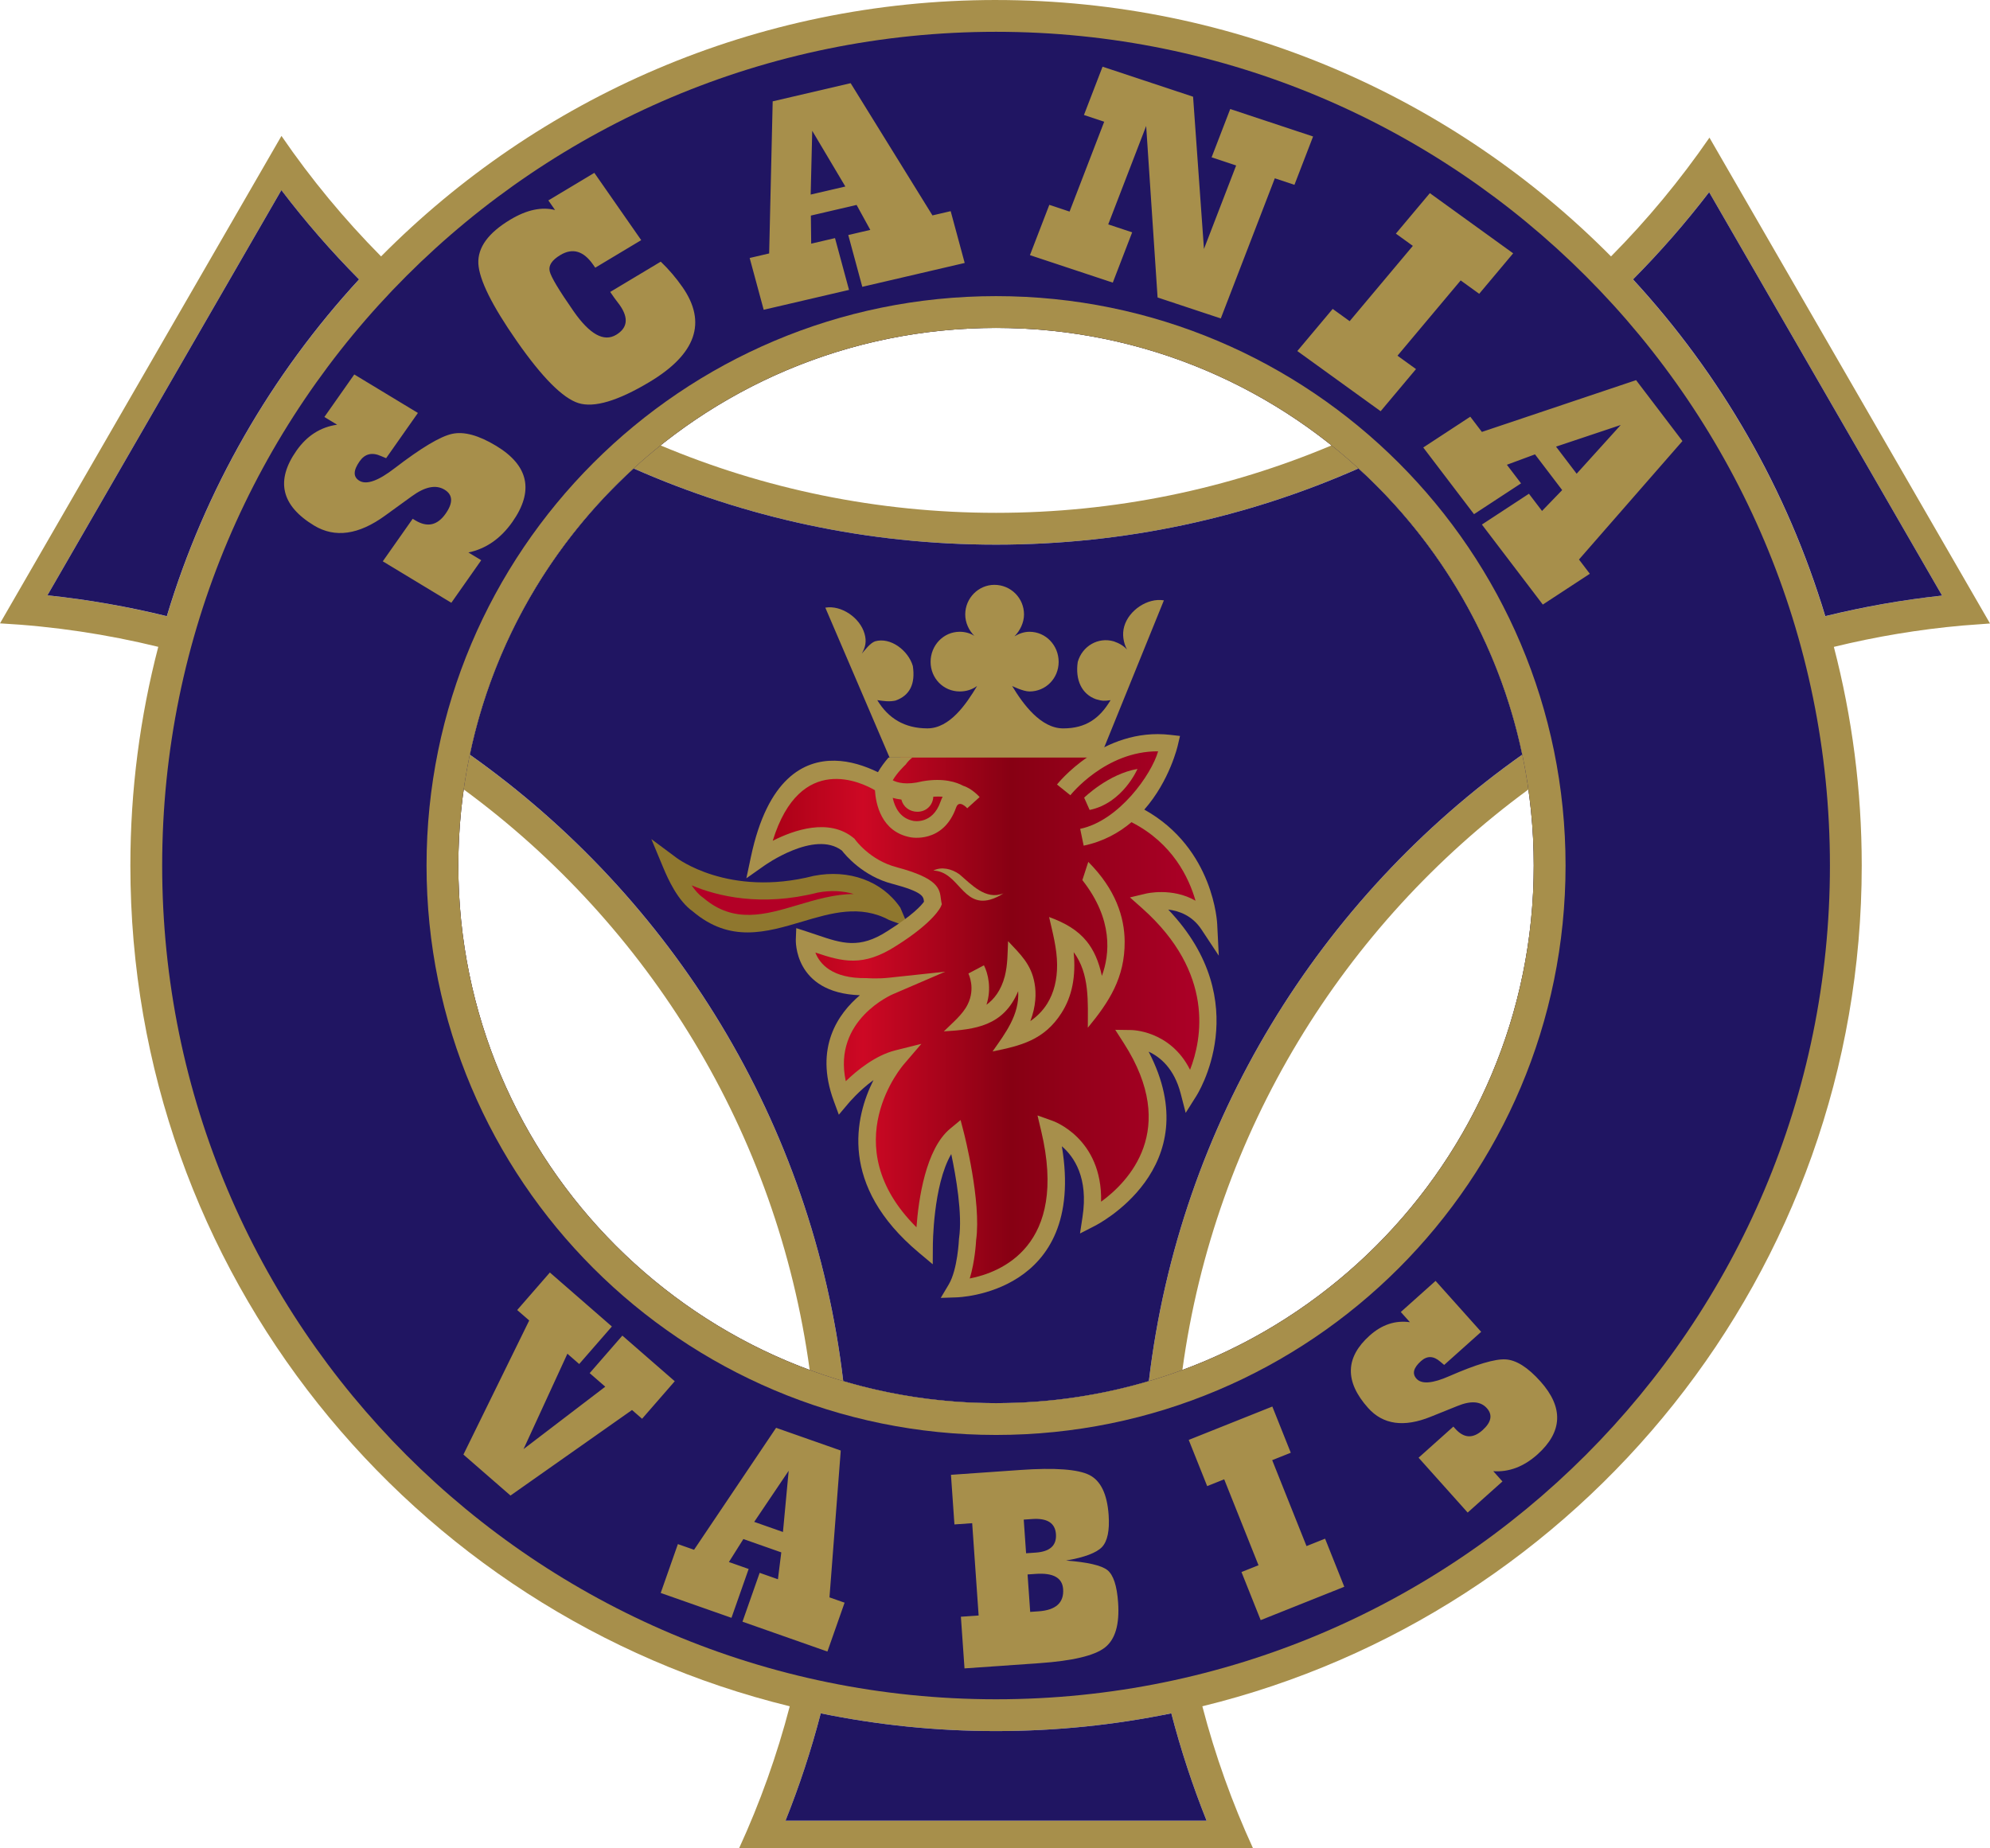 <?xml version="1.0" encoding="UTF-8"?> <svg xmlns="http://www.w3.org/2000/svg" xmlns:xlink="http://www.w3.org/1999/xlink" xmlns:xodm="http://www.corel.com/coreldraw/odm/2003" xml:space="preserve" width="180.002mm" height="167.205mm" version="1.1" style="shape-rendering:geometricPrecision; text-rendering:geometricPrecision; image-rendering:optimizeQuality; fill-rule:evenodd; clip-rule:evenodd" viewBox="0 0 180.002 167.205"> <defs> <style type="text/css"> .fil1 {fill:#201562} .fil2 {fill:#8F772E} .fil0 {fill:#A78F4B} .fil4 {fill:#B30026} .fil3 {fill:url(#id0)} </style> <linearGradient id="id0" gradientUnits="userSpaceOnUse" x1="68.676" y1="91.473" x2="109.319" y2="91.473"> <stop offset="0" style="stop-opacity:1; stop-color:#A60015"></stop> <stop offset="0.231" style="stop-opacity:1; stop-color:#CD0824"></stop> <stop offset="0.561" style="stop-opacity:1; stop-color:#870013"></stop> <stop offset="1" style="stop-opacity:1; stop-color:#AE0028"></stop> </linearGradient> </defs> <g id="Layer_x0020_1">  <g id="_701214608"> <path class="fil0" d="M71.053 164.712c1.259,-3.145 2.326,-6.387 3.189,-9.711 5.12,1.053 10.422,1.607 15.854,1.607 5.431,0 10.734,-0.554 15.854,-1.607 0.863,3.324 1.93,6.566 3.189,9.711l-38.085 0zm5.218 -39.767l0 0c-2.765,-23.384 -15.472,-43.72 -33.776,-56.67 2.13,-10.159 7.429,-19.152 14.816,-25.897 10.026,4.432 21.117,6.895 32.784,6.895 11.667,0 22.758,-2.463 32.784,-6.896 7.387,6.745 12.685,15.737 14.816,25.895 -18.304,12.95 -31.01,33.288 -33.775,56.673 -4.382,1.297 -9.021,1.996 -13.824,1.996 -4.803,0 -9.442,-0.7 -13.824,-1.996zm-61.177 -69.194l0 0c-3.518,-0.864 -7.124,-1.503 -10.805,-1.892l21.163 -36.655c2.165,2.846 4.516,5.543 7.03,8.076 -7.92,8.602 -13.938,18.98 -17.388,30.471zm132.613 -30.472l0 0c2.46,-2.478 4.762,-5.114 6.888,-7.892l21.07 36.495c-3.6,0.391 -7.127,1.022 -10.57,1.868 -3.452,-11.49 -9.468,-21.869 -17.388,-30.471zm-57.612 -25.279l0 0c-21.755,0 -41.437,8.873 -55.625,23.197 -3.318,-3.35 -6.337,-6.997 -9.011,-10.9 -8.473,14.676 -17.034,29.504 -25.459,44.097 4.906,0.268 9.691,0.993 14.316,2.124 -1.647,6.32 -2.524,12.95 -2.524,19.786 0,36.815 25.409,67.69 59.644,76.061 -1.158,4.444 -2.696,8.735 -4.578,12.835l0.204 0 -0.005 0.006 45.552 0 -0.002 -0.006 0.727 0c-1.882,-4.1 -3.42,-8.391 -4.578,-12.835 34.236,-8.37 59.644,-39.246 59.644,-76.061 0,-6.834 -0.876,-13.463 -2.522,-19.781 3.789,-0.926 7.684,-1.581 11.667,-1.934l2.458 -0.183 -23.789 -41.203 -1.588 -2.751c-2.648,3.844 -5.629,7.44 -8.904,10.746 -14.19,-14.323 -33.87,-23.197 -55.626,-23.197zm0 29.666l0 0c-11.478,0 -22.027,3.978 -30.345,10.629 9.332,3.928 19.584,6.1 30.345,6.1 10.761,0 21.013,-2.173 30.345,-6.1 -8.319,-6.651 -18.867,-10.629 -30.345,-10.629zm48.151 41.758l0 0c-16.711,12.264 -28.371,30.999 -31.295,52.514 18.553,-6.855 31.781,-24.7 31.781,-45.635 0,-2.335 -0.168,-4.631 -0.487,-6.879zm-65.008 52.514l0 0c-2.923,-21.516 -14.584,-40.253 -31.293,-52.519 -0.32,2.249 -0.487,4.547 -0.487,6.884 0,20.935 13.227,38.78 31.78,45.635z"></path> <path class="fil1" d="M90.096 2.877c41.657,0 75.427,33.77 75.427,75.427 0,41.657 -33.77,75.427 -75.427,75.427 -41.657,0 -75.427,-33.77 -75.427,-75.427 0,-41.657 33.77,-75.427 75.427,-75.427zm0 26.79l0 0c-26.862,0 -48.637,21.776 -48.637,48.637 0,26.862 21.776,48.637 48.637,48.637 26.862,0 48.637,-21.776 48.637,-48.637 0,-26.862 -21.776,-48.637 -48.637,-48.637z"></path> <path class="fil1" d="M109.138 164.712c-1.258,-3.145 -2.326,-6.386 -3.189,-9.71 -5.12,1.053 -10.422,1.606 -15.854,1.606 -5.431,0 -10.734,-0.553 -15.854,-1.606 -0.863,3.324 -1.93,6.566 -3.189,9.71l38.085 0zm-94.048 -108.967l0 0c3.451,-11.489 9.469,-21.867 17.388,-30.468 -2.514,-2.533 -4.861,-5.23 -7.026,-8.075l-21.163 36.655c3.679,0.389 7.284,1.024 10.8,1.887zm107.792 -13.367l0 0c-10.026,4.433 -21.119,6.895 -32.786,6.895 -11.668,0 -22.76,-2.462 -32.787,-6.894 -7.385,6.744 -12.684,15.735 -14.814,25.891 18.306,12.952 31.014,33.292 33.778,56.679 4.382,1.296 9.021,1.992 13.823,1.992 4.802,0 9.441,-0.696 13.823,-1.992 2.764,-23.388 15.471,-43.728 33.778,-56.681 -2.131,-10.156 -7.429,-19.146 -14.814,-25.89zm24.83 -17.102l0 0c7.919,8.6 13.938,18.978 17.389,30.467 3.441,-0.845 6.968,-1.471 10.566,-1.862l-21.07 -36.495c-2.125,2.776 -4.426,5.412 -6.885,7.889z"></path> <path class="fil2" d="M73.642 79.232c1.542,-0.299 3.083,-0.197 4.448,0.301 1.337,0.487 2.503,1.348 3.346,2.579l0.753 1.769 -1.762 -0.647c-2.621,-1.416 -5.259,-0.632 -7.853,0.14 -3.296,0.979 -6.527,1.938 -9.899,-0.912 -0.686,-0.485 -1.25,-1.218 -1.698,-1.967 -0.435,-0.727 -0.758,-1.46 -0.974,-1.976l-1.086 -2.607 2.265 1.685c0.015,0.011 4.696,3.611 12.415,1.643l0.045 -0.009z"></path> <path class="fil3" d="M88.874 66.35c-3.297,0 -6.348,0.618 -7.543,2.308 0,0 -1.319,1.236 -1.568,2.308 0,0 -8.45,-5.731 -11.088,6.72 0,0 5.112,-3.669 8.039,-1.279 0,0 1.483,2.102 4.205,2.801 3.708,0.991 3.297,1.732 3.461,2.516 0,0 -0.494,1.154 -3.71,3.173 -3.173,2.061 -4.988,1.072 -7.915,0.124 0,0 -0.205,4.329 5.606,4.246 0,0 0.949,0.083 2.102,-0.041 0,0 -6.967,2.927 -4.327,10.098 0,0 2.39,-2.886 5.028,-3.545 0,0 -7.544,8.573 2.433,16.941 0,0 0,-7.668 2.845,-10.017 0,0 1.564,6.1 1.07,9.44 0,0 -0.123,2.927 -1.031,4.451 0,0 11.831,-0.248 8.451,-14.469 0,0 4.74,1.609 3.751,8.081 0,0 10.634,-5.318 3.628,-16.241 0,0 3.998,0 5.234,4.782 0,0 5.689,-8.781 -3.709,-17.149 0,0 3.543,-0.866 5.481,2.061 0,0 -0.247,-6.678 -6.554,-9.934 -0.2,-0.109 -0.329,-0.247 -0.404,-0.408 2.627,-2.56 3.413,-6.065 3.413,-6.065 -2.455,-0.282 -4.561,0.45 -6.168,1.379l-10.731 -2.284z"></path> <path class="fil0" d="M98.066 72.163c0,0 2.185,-2.144 4.823,-2.599 0,0 -1.319,3.093 -4.328,3.711l-0.495 -1.111z"></path> <path class="fil0" d="M86.772 79.087c-0.7,-0.492 -1.608,-0.702 -2.35,-0.33 2.267,0.082 2.638,3.298 5.112,2.638 0.453,-0.123 0.865,-0.33 1.236,-0.577 -1.609,0.659 -2.927,-0.825 -3.998,-1.731z"></path> <path class="fil0" d="M99.67 88.287c-0.284,-1.328 -0.737,-2.334 -1.372,-3.122 -0.818,-1.014 -1.941,-1.67 -3.404,-2.204 0.324,1.421 0.714,2.838 0.724,4.306 0.01,1.367 -0.287,2.546 -0.889,3.525 -0.439,0.705 -0.996,1.215 -1.53,1.584 0.512,-1.356 0.546,-2.512 0.379,-3.432 -0.304,-1.716 -1.283,-2.614 -2.395,-3.799 -0.047,1.056 -0.03,2.138 -0.295,3.169 -0.34,1.31 -0.992,2.103 -1.659,2.586 0.481,-1.478 0.135,-2.868 -0.229,-3.57l-1.403 0.741c0.022,0.068 0.649,1.332 -0.057,2.776 -0.47,0.963 -1.423,1.714 -2.168,2.46 2.835,-0.17 5.406,-0.471 6.726,-3.637 0.13,2.122 -1.166,3.815 -2.317,5.451 2.535,-0.507 4.663,-1.021 6.224,-3.463 0.974,-1.508 1.326,-3.343 1.112,-5.52 1.462,1.965 1.279,4.521 1.279,6.839 1.924,-2.333 3.357,-4.529 3.333,-7.804 -0.015,-2.178 -0.799,-4.706 -3.291,-7.2l-0.536 1.649c2.808,3.568 2.478,6.718 1.768,8.664z"></path> <path class="fil4" d="M77.229 80.88c-1.009,-0.299 -2.127,-0.345 -3.261,-0.129 -5.132,1.306 -9.09,0.32 -11.405,-0.653 0.303,0.446 0.65,0.849 1.032,1.113l0.037 0.026 0.023 0.02c2.743,2.333 5.586,1.488 8.484,0.626 1.667,-0.495 3.352,-0.995 5.091,-1.002z"></path> <path class="fil0" d="M91.552 62.063c0.991,1.65 2.598,3.834 4.618,3.834 2.06,0 3.297,-0.907 4.286,-2.555 -0.577,0.082 -0.741,0.082 -1.319,-0.083 -1.278,-0.453 -1.896,-1.732 -1.65,-3.38 0.414,-1.443 1.856,-2.266 3.257,-1.857 0.494,0.167 0.908,0.414 1.197,0.743 -0.331,-0.618 -0.455,-1.401 -0.249,-2.102 0.412,-1.441 2.103,-2.598 3.586,-2.351l-5.77 14.221 -19.044 0 -5.811 -13.56c1.443,-0.247 3.132,0.907 3.545,2.351 0.206,0.698 0.083,1.234 -0.247,1.812 0.289,-0.329 0.743,-0.947 1.195,-1.115 1.402,-0.409 3.009,0.825 3.422,2.228 0.248,1.648 -0.289,2.678 -1.567,3.131 -0.577,0.125 -1.071,0.042 -1.648,-0.04 0.99,1.648 2.472,2.555 4.534,2.555 2.019,0 3.503,-2.184 4.494,-3.834 -0.454,0.329 -0.99,0.494 -1.567,0.494 -1.484,0 -2.639,-1.195 -2.639,-2.678 0,-1.485 1.155,-2.722 2.639,-2.722 0.453,0 0.947,0.125 1.319,0.371 -0.495,-0.493 -0.825,-1.194 -0.825,-1.936 0,-1.484 1.197,-2.68 2.637,-2.68 1.485,0 2.68,1.196 2.68,2.68 0,0.743 -0.37,1.485 -0.865,1.979 0.412,-0.246 0.865,-0.413 1.359,-0.413 1.484,0 2.639,1.237 2.639,2.722 0,1.483 -1.154,2.678 -2.639,2.678 -0.576,0 -1.567,-0.494 -1.567,-0.494z"></path> <path class="fil0" d="M85.265 72.078c-0.241,-0.019 -0.521,-0.024 -0.845,-0.002 -0.039,0.785 -0.644,1.363 -1.44,1.363 -0.707,0 -1.294,-0.453 -1.447,-1.105 -0.29,-0.031 -0.553,-0.085 -0.784,-0.153 0.181,0.847 0.657,1.856 1.873,2.086 0.006,0 1.718,0.362 2.45,-1.735l0.002 -0.009c0.06,-0.165 0.122,-0.311 0.19,-0.445zm-2.745 -3.538l0 0c-0.22,0.171 -0.407,0.36 -0.554,0.567l-0.042 0.06 -0.056 0.053c-0.002,0.003 -0.72,0.678 -1.116,1.372 0.398,0.211 1.224,0.456 2.664,0.096l0.059 -0.011c1.895,-0.323 3.081,0.102 3.647,0.412 0.806,0.245 1.484,1.014 1.488,1.021l-1.12 1.012c-0.002,-0.003 -0.733,-0.823 -0.999,-0.085l-0.001 0c-1.167,3.333 -4.134,2.711 -4.143,2.709 -2.647,-0.498 -3.129,-3.036 -3.206,-4.254 -1.117,-0.658 -6.75,-3.502 -9.245,4.572 1.916,-0.974 5.082,-2.077 7.308,-0.258l0.088 0.073 0.052 0.069c0.004,0.006 1.328,1.881 3.767,2.508l0.005 0.004c3.766,1.004 3.881,1.941 3.994,2.887 0.011,0.083 0.021,0.168 0.032,0.219l0.05 0.239 -0.095 0.223c-0.001,0.004 -0.591,1.379 -4.01,3.527 -3.009,1.951 -4.876,1.447 -7.336,0.619 0.393,1.02 1.5,2.359 4.605,2.316l0.054 0c0.003,0 0.917,0.078 1.975,-0.035l5.11 -0.547 -4.721 2.032c-0.016,0.008 -5.476,2.304 -4.27,7.874 0.999,-0.965 2.67,-2.336 4.476,-2.788l2.361 -0.591 -1.584 1.85c-0.018,0.021 -6.389,7.261 1.14,14.745 0.185,-2.498 0.824,-7.084 3.052,-8.924l0.939 -0.777 0.306 1.181c0.005,0.018 1.588,6.186 1.099,9.685 -0.011,0.219 -0.11,1.945 -0.577,3.467 2.764,-0.534 8.946,-2.903 6.461,-13.357l-0.331 -1.393 1.349 0.482c0.014,0.004 4.528,1.538 4.404,7.321 2.431,-1.768 7.092,-6.487 2.061,-14.331l-0.782 -1.219 1.445 0.021c0.012,0 3.518,0.001 5.322,3.595 1.073,-2.753 2.247,-8.753 -4.322,-14.603l-1.115 -0.991 1.451 -0.345c0.009,-0.003 2.367,-0.577 4.48,0.644 -0.599,-2.093 -2.079,-5.188 -5.727,-7.071l-0.014 -0.009c-0.016,-0.009 -0.032,-0.018 -0.048,-0.027 -1.14,0.965 -2.562,1.757 -4.329,2.126l-0.315 -1.521c3.51,-0.734 6.46,-4.933 7.05,-7.014 -4.781,-0.029 -7.927,3.963 -7.937,3.974l-1.21 -0.971c0.013,-0.016 4.097,-5.202 10.257,-4.492l0.869 0.1 -0.2 0.85c-0.003,0.013 -0.712,3.178 -3.028,5.811 6.34,3.531 6.594,10.361 6.594,10.381l0.142 2.835 -1.567 -2.37c-0.837,-1.264 -2.034,-1.687 -3.005,-1.801 8.016,8.411 2.552,16.847 2.536,16.872l-0.958 1.519 -0.45 -1.737c-0.59,-2.281 -1.859,-3.322 -2.901,-3.799 5.504,10.574 -4.827,15.739 -4.857,15.755l-1.351 0.693 0.228 -1.503c0.541,-3.531 -0.759,-5.434 -1.87,-6.388 2.241,13.421 -9.502,13.671 -9.536,13.671l-1.419 0.048 0.726 -1.22c0.805,-1.355 0.92,-4.077 0.921,-4.084l0.001 -0.031 0.007 -0.054c0.323,-2.185 -0.287,-5.649 -0.705,-7.623 -1.661,2.838 -1.664,8.297 -1.664,8.316l-0.011 1.654 -1.265 -1.061c-7.25,-6.083 -5.76,-12.287 -4.095,-15.6 -1.321,0.961 -2.269,2.105 -2.273,2.11l-0.861 1.02 -0.461 -1.254c-1.775,-4.828 0.407,-7.898 2.366,-9.554 -6.024,-0.213 -5.795,-5.033 -5.795,-5.047l0.04 -1.024 0.975 0.315c0.38,0.123 0.65,0.216 0.911,0.305 2.223,0.753 3.823,1.296 6.343,-0.34l0.009 -0.006c2.301,-1.446 3.077,-2.328 3.316,-2.666 -0.004,-0.015 -0.005,-0.031 -0.008,-0.047 -0.049,-0.42 -0.1,-0.837 -2.838,-1.567l-0.001 0.002c-2.668,-0.687 -4.256,-2.596 -4.58,-3.014 -2.481,-1.886 -7.011,1.361 -7.024,1.37l-1.616 1.137 0.41 -1.933c1.505,-7.112 4.795,-8.755 7.59,-8.704 1.365,0.023 2.683,0.451 3.903,1.039 0.269,-0.47 0.597,-0.905 0.949,-1.319l2.16 0z"></path> <path class="fil0" d="M90.096 26.79c28.45,0 51.514,23.064 51.514,51.514 0,28.45 -23.064,51.514 -51.514,51.514 -28.45,0 -51.514,-23.064 -51.514,-51.514 0,-28.45 23.063,-51.514 51.514,-51.514zm0 2.877l0 0c-26.862,0 -48.637,21.776 -48.637,48.637 0,26.862 21.776,48.637 48.637,48.637 26.862,0 48.637,-21.776 48.637,-48.637 0,-26.862 -21.776,-48.637 -48.637,-48.637z"></path> <path class="fil0" d="M32.043 33.875l5.759 3.484 -2.876 4.093 -0.472 -0.198c-0.808,-0.358 -1.448,-0.201 -1.925,0.479 -0.585,0.832 -0.593,1.415 -0.025,1.759 0.649,0.393 1.723,0.008 3.22,-1.153 2.373,-1.819 4.096,-2.855 5.168,-3.088 1.068,-0.236 2.399,0.123 3.992,1.087 2.945,1.781 3.432,4.079 1.463,6.881 -1.057,1.504 -2.388,2.43 -3.979,2.763l1.16 0.702 -2.704 3.849 -6.2 -3.751 2.705 -3.849 0.241 0.146c1.083,0.655 1.992,0.454 2.738,-0.608 0.692,-0.985 0.661,-1.711 -0.098,-2.171 -0.784,-0.474 -1.768,-0.275 -2.966,0.6l-2.407 1.744c-2.393,1.741 -4.538,2.043 -6.425,0.902 -2.974,-1.799 -3.505,-4.057 -1.595,-6.776 0.95,-1.352 2.175,-2.134 3.675,-2.348l-1.152 -0.697 2.705 -3.849zm18.165 -14.875l0 0c-1.22,-0.308 -2.564,-0.019 -4.041,0.866 -2.005,1.202 -2.966,2.527 -2.899,3.984 0.078,1.456 1.233,3.785 3.466,6.992 2.305,3.309 4.17,5.181 5.592,5.627 1.419,0.442 3.561,-0.196 6.433,-1.917 4.209,-2.523 5.199,-5.385 2.973,-8.58 -0.574,-0.825 -1.228,-1.596 -1.965,-2.301l-4.572 2.741 0.384 0.551 0.485 0.646c0.813,1.167 0.7,2.063 -0.331,2.682 -1.114,0.668 -2.395,-0.045 -3.85,-2.135 -1.326,-1.904 -2.051,-3.112 -2.163,-3.626 -0.115,-0.518 0.204,-1 0.971,-1.46 1.106,-0.663 2.093,-0.371 2.958,0.871l0.193 0.277 4.159 -2.494 -4.24 -6.087 -4.159 2.494 0.606 0.87zm35.784 0.104l0 0 1.268 4.686 -9.263 2.158 -1.268 -4.686 1.992 -0.464 -1.239 -2.258 -4.136 0.963 0.029 2.54 2.154 -0.502 1.268 4.686 -7.719 1.798 -1.268 -4.686 1.763 -0.411 0.319 -13.76 7.052 -1.643 7.4 11.962 1.649 -0.384zm-9.528 -2.231l0 0 -2.995 -5.04 -0.141 5.77 3.135 -0.73zm42.308 -4.524l0 0 -1.685 4.371 -1.776 -0.589 -4.886 12.678 -5.718 -1.897 -1.033 -15.515 -3.431 8.903 2.165 0.718 -1.753 4.55 -7.494 -2.486 1.753 -4.55 1.832 0.608 3.132 -8.128 -1.832 -0.608 1.684 -4.371 8.188 2.716 0.984 13.774 2.911 -7.553 -2.22 -0.737 1.685 -4.371 7.494 2.486zm18.098 10.568l0 0 -7.536 -5.444 -3.073 3.662 1.535 1.109 -5.715 6.811 -1.535 -1.109 -3.199 3.812 7.536 5.444 3.199 -3.812 -1.675 -1.21 5.716 -6.811 1.675 1.21 3.073 -3.662zm6.936 28.99l0 0 -4.254 2.787 -5.509 -7.239 4.254 -2.787 1.184 1.556 1.823 -1.887 -2.459 -3.232 -2.543 0.941 1.281 1.683 -4.254 2.787 -4.591 -6.032 4.254 -2.787 1.048 1.378 13.948 -4.685 4.194 5.511 -9.358 10.717 0.98 1.288zm-1.193 -9.05l0 0 3.987 -4.409 -5.852 1.958 1.865 2.45z"></path> <path class="fil0" d="M61.034 124.959l-2.955 3.394 -0.91 -0.792 -10.993 7.739 -4.258 -3.708 5.951 -12.129 -1.087 -0.946 2.955 -3.395 5.61 4.885 -2.956 3.394 -1.068 -0.93 -3.967 8.627 7.392 -5.645 -1.409 -1.227 2.955 -3.395 4.738 4.126zm15.362 20.033l0 0 -1.367 -0.48 1.02 -13.284 -5.848 -2.056 -7.422 11.034 -1.462 -0.514 -1.554 4.42 6.401 2.25 1.554 -4.42 -1.786 -0.628 1.308 -2.079 3.43 1.206 -0.304 2.432 -1.652 -0.581 -1.554 4.42 7.682 2.7 1.554 -4.42zm-5.575 -6.396l0 0 -2.6 -0.914 3.117 -4.624 -0.517 5.538zm15.198 -5.172l0 0 6.267 -0.438c3.134,-0.219 5.219,-0.066 6.255,0.456 1.027,0.522 1.607,1.73 1.739,3.621 0.097,1.396 -0.104,2.36 -0.596,2.891 -0.501,0.527 -1.589,0.938 -3.256,1.226 1.95,0.149 3.196,0.436 3.739,0.864 0.542,0.433 0.863,1.409 0.969,2.927 0.14,2 -0.261,3.36 -1.209,4.091 -0.94,0.725 -2.915,1.193 -5.923,1.403l-6.761 0.472 -0.327 -4.674 1.605 -0.112 -0.584 -8.35 -1.605 0.112 -0.314 -4.49zm6.581 4.052l0 0 0.213 3.046 0.877 -0.061c1.287,-0.09 1.895,-0.647 1.823,-1.675 -0.07,-1.002 -0.79,-1.458 -2.152,-1.362l-0.761 0.053zm0.347 4.963l0 0 0.237 3.387 0.76 -0.053c1.563,-0.109 2.305,-0.781 2.219,-2.011 -0.072,-1.028 -0.901,-1.485 -2.481,-1.375l-0.735 0.051zm22.139 -15.192l0 0 1.669 4.18 -1.681 0.671 3.104 7.774 1.68 -0.671 1.737 4.351 -7.562 3.019 -1.737 -4.351 1.54 -0.615 -3.103 -7.774 -1.54 0.615 -1.669 -4.18 7.562 -3.019zm14.766 -11.368l0 0 4.124 4.61 -3.346 2.994 -0.357 -0.299c-0.607,-0.528 -1.185,-0.546 -1.741,-0.049 -0.68,0.609 -0.816,1.136 -0.409,1.591 0.465,0.52 1.462,0.44 2.99,-0.238 2.417,-1.055 4.109,-1.563 5.071,-1.506 0.959,0.054 2.011,0.715 3.151,1.99 2.109,2.357 2.016,4.565 -0.275,6.615 -1.23,1.1 -2.565,1.606 -3.989,1.509l0.831 0.928 -3.147 2.815 -4.44 -4.963 3.147 -2.815 0.172 0.193c0.775,0.866 1.592,0.912 2.46,0.136 0.805,-0.721 0.939,-1.388 0.395,-1.996 -0.562,-0.628 -1.442,-0.694 -2.652,-0.2l-2.429 0.978c-2.417,0.979 -4.306,0.715 -5.657,-0.795 -2.129,-2.38 -2.083,-4.564 0.14,-6.553 1.105,-0.989 2.318,-1.391 3.64,-1.208l-0.825 -0.922 3.147 -2.815z"></path> </g> </g> </svg> 